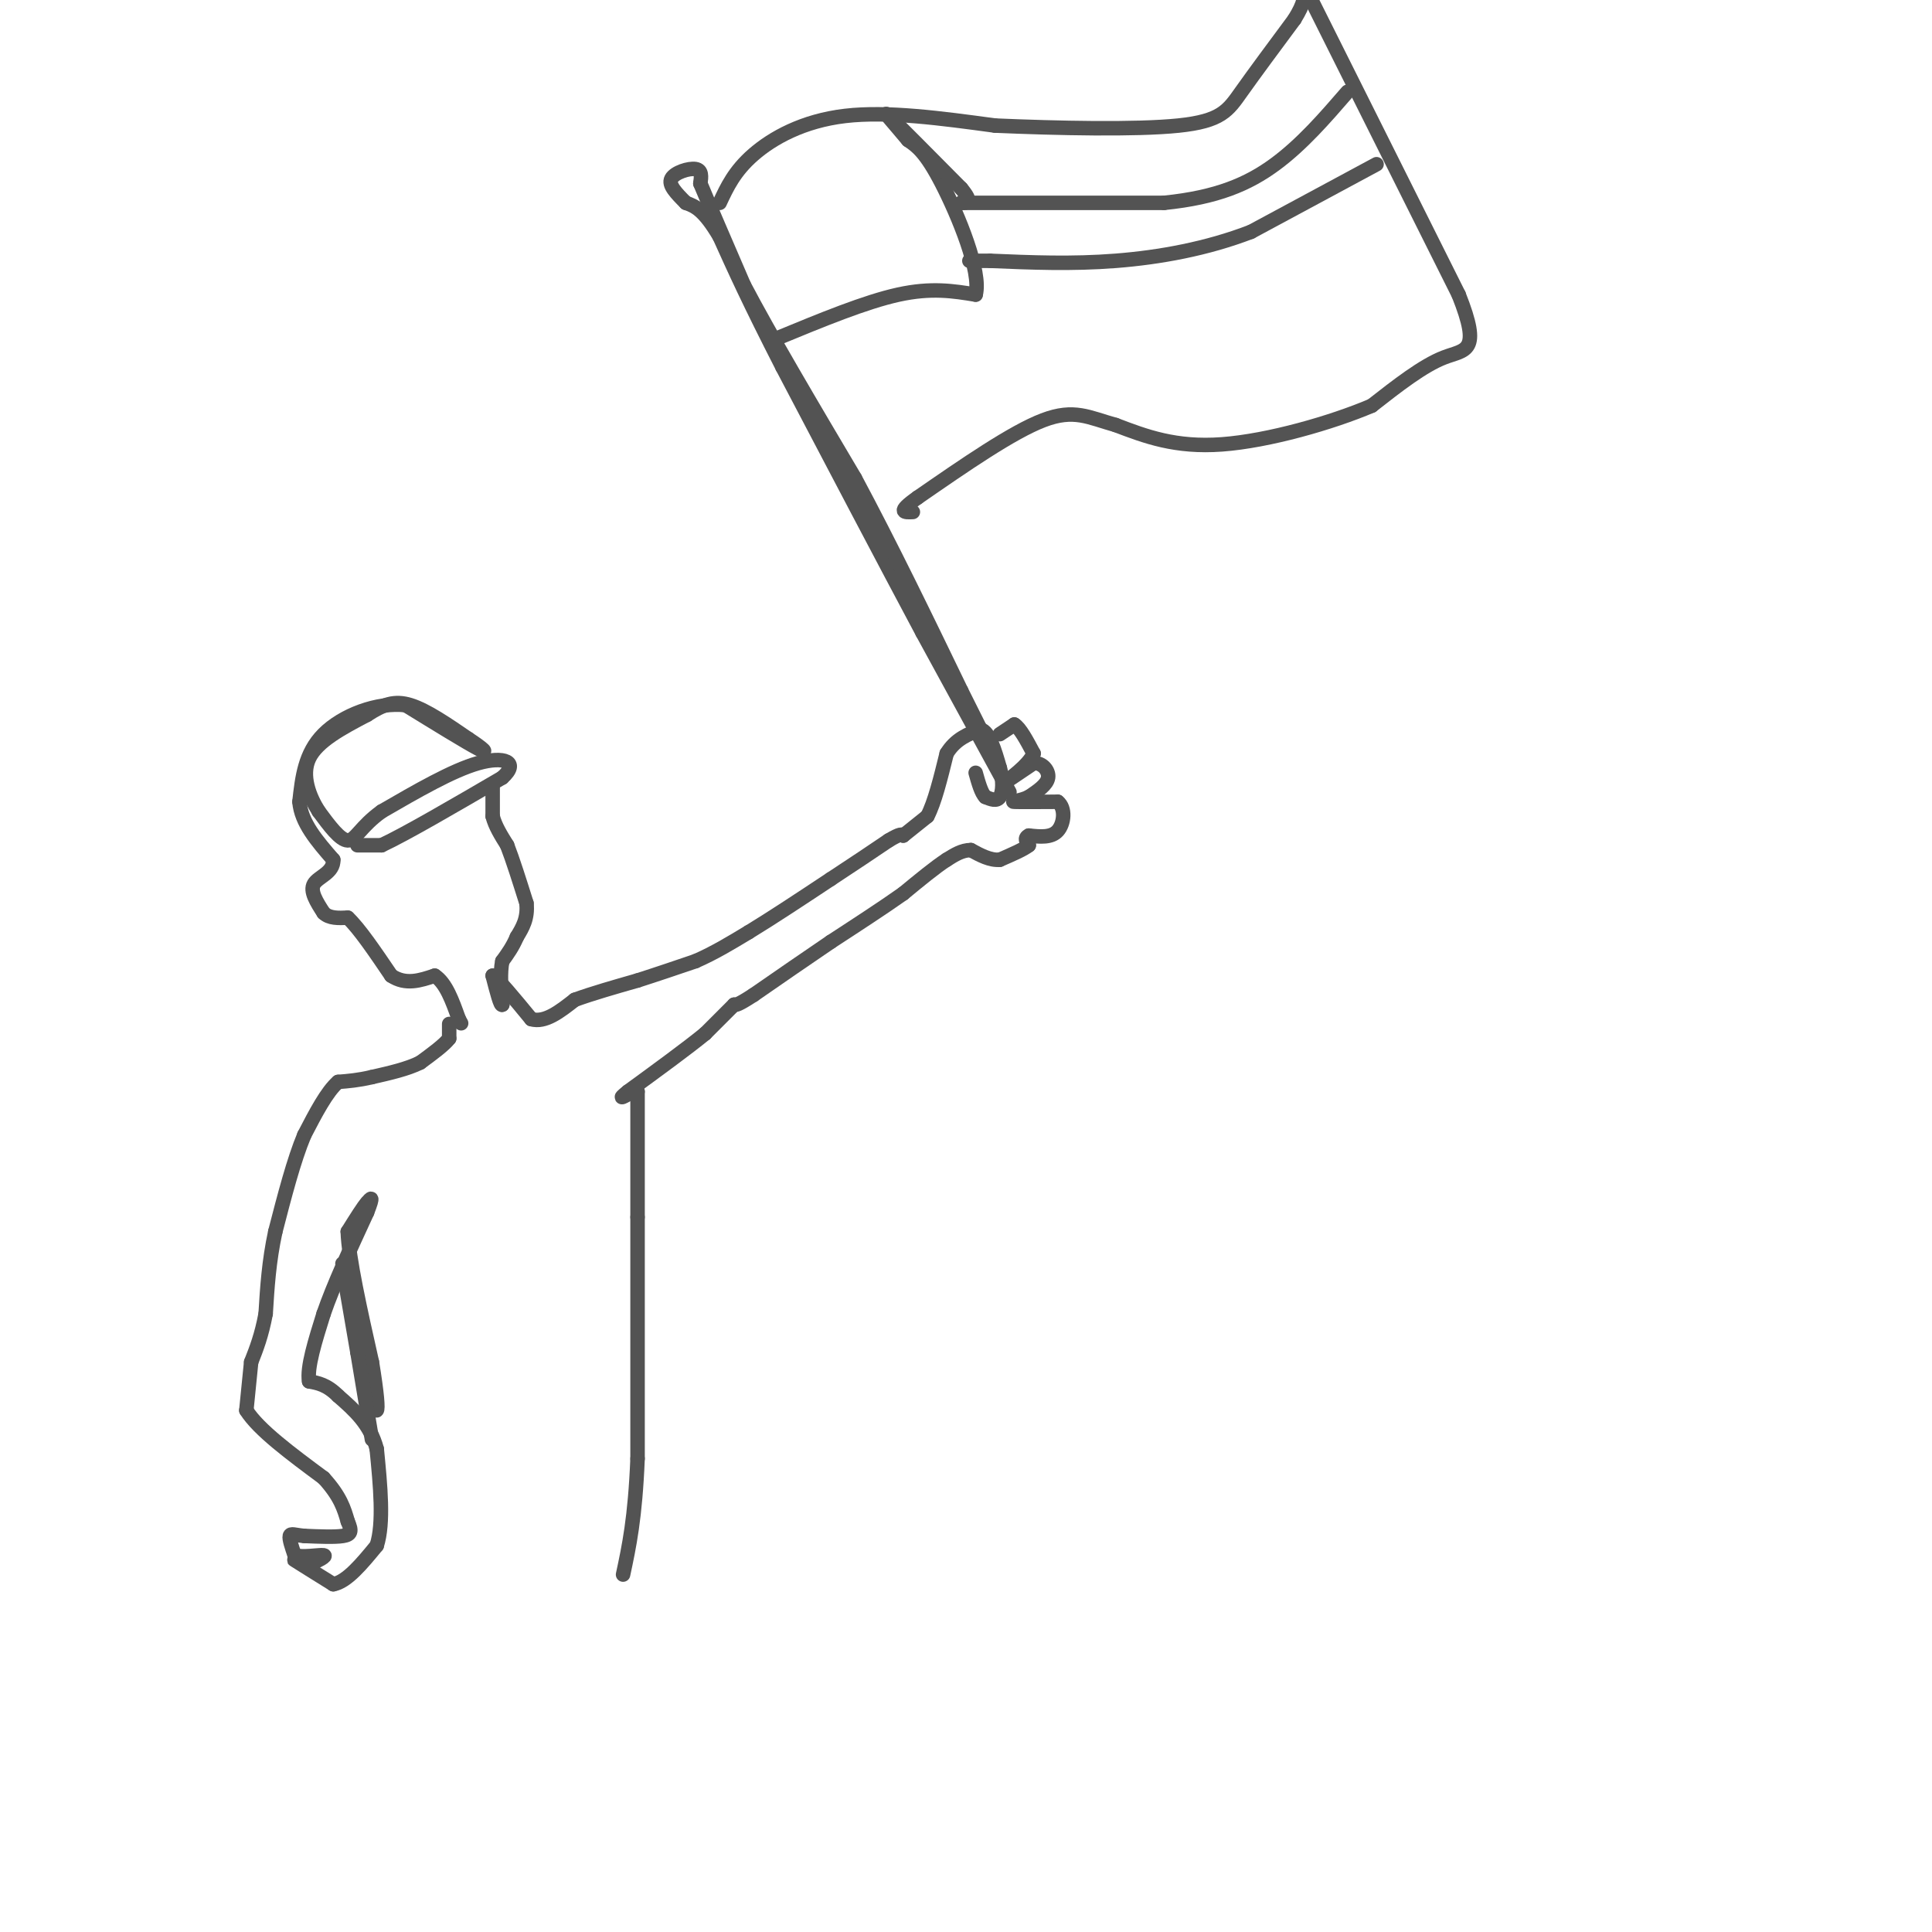 <svg viewBox='0 0 400 400' version='1.1' xmlns='http://www.w3.org/2000/svg' xmlns:xlink='http://www.w3.org/1999/xlink'><g fill='none' stroke='#535353' stroke-width='3' stroke-linecap='round' stroke-linejoin='round'><path d='M74,175c0.000,0.000 5.000,0.000 5,0'/><path d='M79,175c5.000,-2.333 15.000,-8.167 25,-14'/><path d='M104,161c3.667,-3.289 0.333,-4.511 -5,-3c-5.333,1.511 -12.667,5.756 -20,10'/><path d='M79,168c-4.400,3.156 -5.400,6.044 -7,6c-1.600,-0.044 -3.800,-3.022 -6,-6'/><path d='M66,168c-1.911,-2.978 -3.689,-7.422 -2,-11c1.689,-3.578 6.844,-6.289 12,-9'/><path d='M76,148c3.333,-2.156 5.667,-3.044 9,-2c3.333,1.044 7.667,4.022 12,7'/><path d='M97,153c2.978,1.933 4.422,3.267 2,2c-2.422,-1.267 -8.711,-5.133 -15,-9'/><path d='M84,146c-5.889,-0.689 -13.111,2.089 -17,6c-3.889,3.911 -4.444,8.956 -5,14'/><path d='M62,166c0.333,4.333 3.667,8.167 7,12'/><path d='M69,178c0.111,2.711 -3.111,3.489 -4,5c-0.889,1.511 0.556,3.756 2,6'/><path d='M67,189c1.167,1.167 3.083,1.083 5,1'/><path d='M72,190c2.333,2.167 5.667,7.083 9,12'/><path d='M81,202c3.000,2.000 6.000,1.000 9,0'/><path d='M90,202c2.333,1.500 3.667,5.250 5,9'/><path d='M95,211c0.833,1.500 0.417,0.750 0,0'/><path d='M102,163c0.000,0.000 0.000,6.000 0,6'/><path d='M102,169c0.500,2.000 1.750,4.000 3,6'/><path d='M105,175c1.167,3.000 2.583,7.500 4,12'/><path d='M109,187c0.333,3.167 -0.833,5.083 -2,7'/><path d='M107,194c-0.833,2.000 -1.917,3.500 -3,5'/><path d='M104,199c-0.500,2.333 -0.250,5.667 0,9'/><path d='M104,208c-0.333,0.500 -1.167,-2.750 -2,-6'/><path d='M102,202c1.000,0.500 4.500,4.750 8,9'/><path d='M110,211c2.833,0.833 5.917,-1.583 9,-4'/><path d='M119,207c3.667,-1.333 8.333,-2.667 13,-4'/><path d='M132,203c4.167,-1.333 8.083,-2.667 12,-4'/><path d='M144,199c3.833,-1.667 7.417,-3.833 11,-6'/><path d='M155,193c4.667,-2.833 10.833,-6.917 17,-11'/><path d='M172,182c4.833,-3.167 8.417,-5.583 12,-8'/><path d='M184,174c2.500,-1.500 2.750,-1.250 3,-1'/><path d='M187,173c0.000,0.000 5.000,-4.000 5,-4'/><path d='M192,169c1.500,-2.833 2.750,-7.917 4,-13'/><path d='M196,156c1.833,-3.000 4.417,-4.000 7,-5'/><path d='M203,151c1.833,0.500 2.917,4.250 4,8'/><path d='M207,159c0.756,2.578 0.644,5.022 0,6c-0.644,0.978 -1.822,0.489 -3,0'/><path d='M204,165c-0.833,-0.833 -1.417,-2.917 -2,-5'/><path d='M207,152c0.000,0.000 3.000,-2.000 3,-2'/><path d='M210,150c1.167,0.667 2.583,3.333 4,6'/><path d='M214,156c-0.978,2.444 -5.422,5.556 -6,6c-0.578,0.444 2.711,-1.778 6,-4'/><path d='M214,158c1.778,-0.133 3.222,1.533 3,3c-0.222,1.467 -2.111,2.733 -4,4'/><path d='M213,165c-1.689,0.844 -3.911,0.956 -3,1c0.911,0.044 4.956,0.022 9,0'/><path d='M219,166c1.667,1.289 1.333,4.511 0,6c-1.333,1.489 -3.667,1.244 -6,1'/><path d='M213,173c-1.000,0.500 -0.500,1.250 0,2'/><path d='M213,175c-1.000,0.833 -3.500,1.917 -6,3'/><path d='M207,178c-2.000,0.167 -4.000,-0.917 -6,-2'/><path d='M201,176c-1.833,0.000 -3.417,1.000 -5,2'/><path d='M196,178c-2.333,1.500 -5.667,4.250 -9,7'/><path d='M187,185c-4.000,2.833 -9.500,6.417 -15,10'/><path d='M172,195c-5.167,3.500 -10.583,7.250 -16,11'/><path d='M156,206c-3.333,2.167 -3.667,2.083 -4,2'/><path d='M152,208c0.000,0.000 -6.000,6.000 -6,6'/><path d='M146,214c-3.667,3.000 -9.833,7.500 -16,12'/><path d='M130,226c-2.500,2.000 -0.750,1.000 1,0'/><path d='M131,226c0.333,0.000 0.667,0.000 1,0'/><path d='M132,226c0.000,0.000 0.000,26.000 0,26'/><path d='M132,252c0.000,12.667 0.000,31.333 0,50'/><path d='M132,302c-0.500,12.333 -1.750,18.167 -3,24'/><path d='M93,212c0.000,0.000 0.000,3.000 0,3'/><path d='M93,215c-1.000,1.333 -3.500,3.167 -6,5'/><path d='M87,220c-2.667,1.333 -6.333,2.167 -10,3'/><path d='M77,223c-2.833,0.667 -4.917,0.833 -7,1'/><path d='M70,224c-2.333,2.000 -4.667,6.500 -7,11'/><path d='M63,235c-2.167,5.167 -4.083,12.583 -6,20'/><path d='M57,255c-1.333,6.167 -1.667,11.583 -2,17'/><path d='M55,272c-0.833,4.500 -1.917,7.250 -3,10'/><path d='M52,282c0.000,0.000 -1.000,10.000 -1,10'/><path d='M51,292c2.500,4.000 9.250,9.000 16,14'/><path d='M67,306c3.500,3.833 4.250,6.417 5,9'/><path d='M72,315c0.911,2.067 0.689,2.733 -1,3c-1.689,0.267 -4.844,0.133 -8,0'/><path d='M63,318c-1.956,-0.178 -2.844,-0.622 -3,0c-0.156,0.622 0.422,2.311 1,4'/><path d='M61,322c1.622,0.533 5.178,-0.133 6,0c0.822,0.133 -1.089,1.067 -3,2'/><path d='M64,324c-1.489,-0.133 -3.711,-1.467 -3,-1c0.711,0.467 4.356,2.733 8,5'/><path d='M69,328c2.833,-0.500 5.917,-4.250 9,-8'/><path d='M78,320c1.500,-4.667 0.750,-12.333 0,-20'/><path d='M78,300c-1.333,-5.167 -4.667,-8.083 -8,-11'/><path d='M70,289c-2.333,-2.333 -4.167,-2.667 -6,-3'/><path d='M64,286c-0.500,-2.833 1.250,-8.417 3,-14'/><path d='M67,272c2.000,-5.833 5.500,-13.417 9,-21'/><path d='M76,251c1.500,-3.833 0.750,-2.917 0,-2'/><path d='M76,249c-0.667,0.667 -2.333,3.333 -4,6'/><path d='M72,255c0.167,5.500 2.583,16.250 5,27'/><path d='M77,282c1.089,6.644 1.311,9.756 1,10c-0.311,0.244 -1.156,-2.378 -2,-5'/><path d='M76,287c-1.556,-7.133 -4.444,-22.467 -5,-25c-0.556,-2.533 1.222,7.733 3,18'/><path d='M74,280c1.000,6.000 2.000,12.000 3,18'/><path d='M209,164c0.000,0.000 -18.000,-33.000 -18,-33'/><path d='M191,131c-7.833,-14.667 -18.417,-34.833 -29,-55'/><path d='M162,76c-7.000,-13.667 -10.000,-20.333 -13,-27'/><path d='M149,49c-3.333,-5.667 -5.167,-6.333 -7,-7'/><path d='M142,42c-2.048,-2.060 -3.667,-3.708 -3,-5c0.667,-1.292 3.619,-2.226 5,-2c1.381,0.226 1.190,1.613 1,3'/><path d='M145,38c1.667,4.000 5.333,12.500 9,21'/><path d='M154,59c5.333,10.167 14.167,25.083 23,40'/><path d='M177,99c7.500,14.000 14.750,29.000 22,44'/><path d='M199,143c4.667,9.333 5.333,10.667 6,12'/><path d='M149,42c1.533,-3.289 3.067,-6.578 7,-10c3.933,-3.422 10.267,-6.978 19,-8c8.733,-1.022 19.867,0.489 31,2'/><path d='M206,26c12.750,0.548 29.125,0.917 38,0c8.875,-0.917 10.250,-3.119 13,-7c2.750,-3.881 6.875,-9.440 11,-15'/><path d='M268,4c2.167,-3.500 2.083,-4.750 2,-6'/><path d='M271,-1c0.000,0.000 31.000,62.000 31,62'/><path d='M302,61c4.822,12.089 1.378,11.311 -3,13c-4.378,1.689 -9.689,5.844 -15,10'/><path d='M284,84c-8.244,3.511 -21.356,7.289 -31,8c-9.644,0.711 -15.822,-1.644 -22,-4'/><path d='M231,88c-5.600,-1.556 -8.600,-3.444 -15,-1c-6.400,2.444 -16.200,9.222 -26,16'/><path d='M190,103c-4.500,3.167 -2.750,3.083 -1,3'/><path d='M161,70c9.083,-3.750 18.167,-7.500 25,-9c6.833,-1.500 11.417,-0.750 16,0'/><path d='M202,61c1.244,-4.711 -3.644,-16.489 -7,-23c-3.356,-6.511 -5.178,-7.756 -7,-9'/><path d='M188,29c-2.644,-3.178 -5.756,-6.622 -4,-5c1.756,1.622 8.378,8.311 15,15'/><path d='M199,39c2.500,3.000 1.250,3.000 0,3'/><path d='M199,42c0.000,0.000 42.000,0.000 42,0'/><path d='M241,42c10.978,-1.111 17.422,-3.889 23,-8c5.578,-4.111 10.289,-9.556 15,-15'/><path d='M285,34c0.000,0.000 -26.000,14.000 -26,14'/><path d='M259,48c-9.111,3.511 -18.889,5.289 -28,6c-9.111,0.711 -17.556,0.356 -26,0'/><path d='M205,54c-5.000,0.000 -4.500,0.000 -4,0'/></g>
</svg>